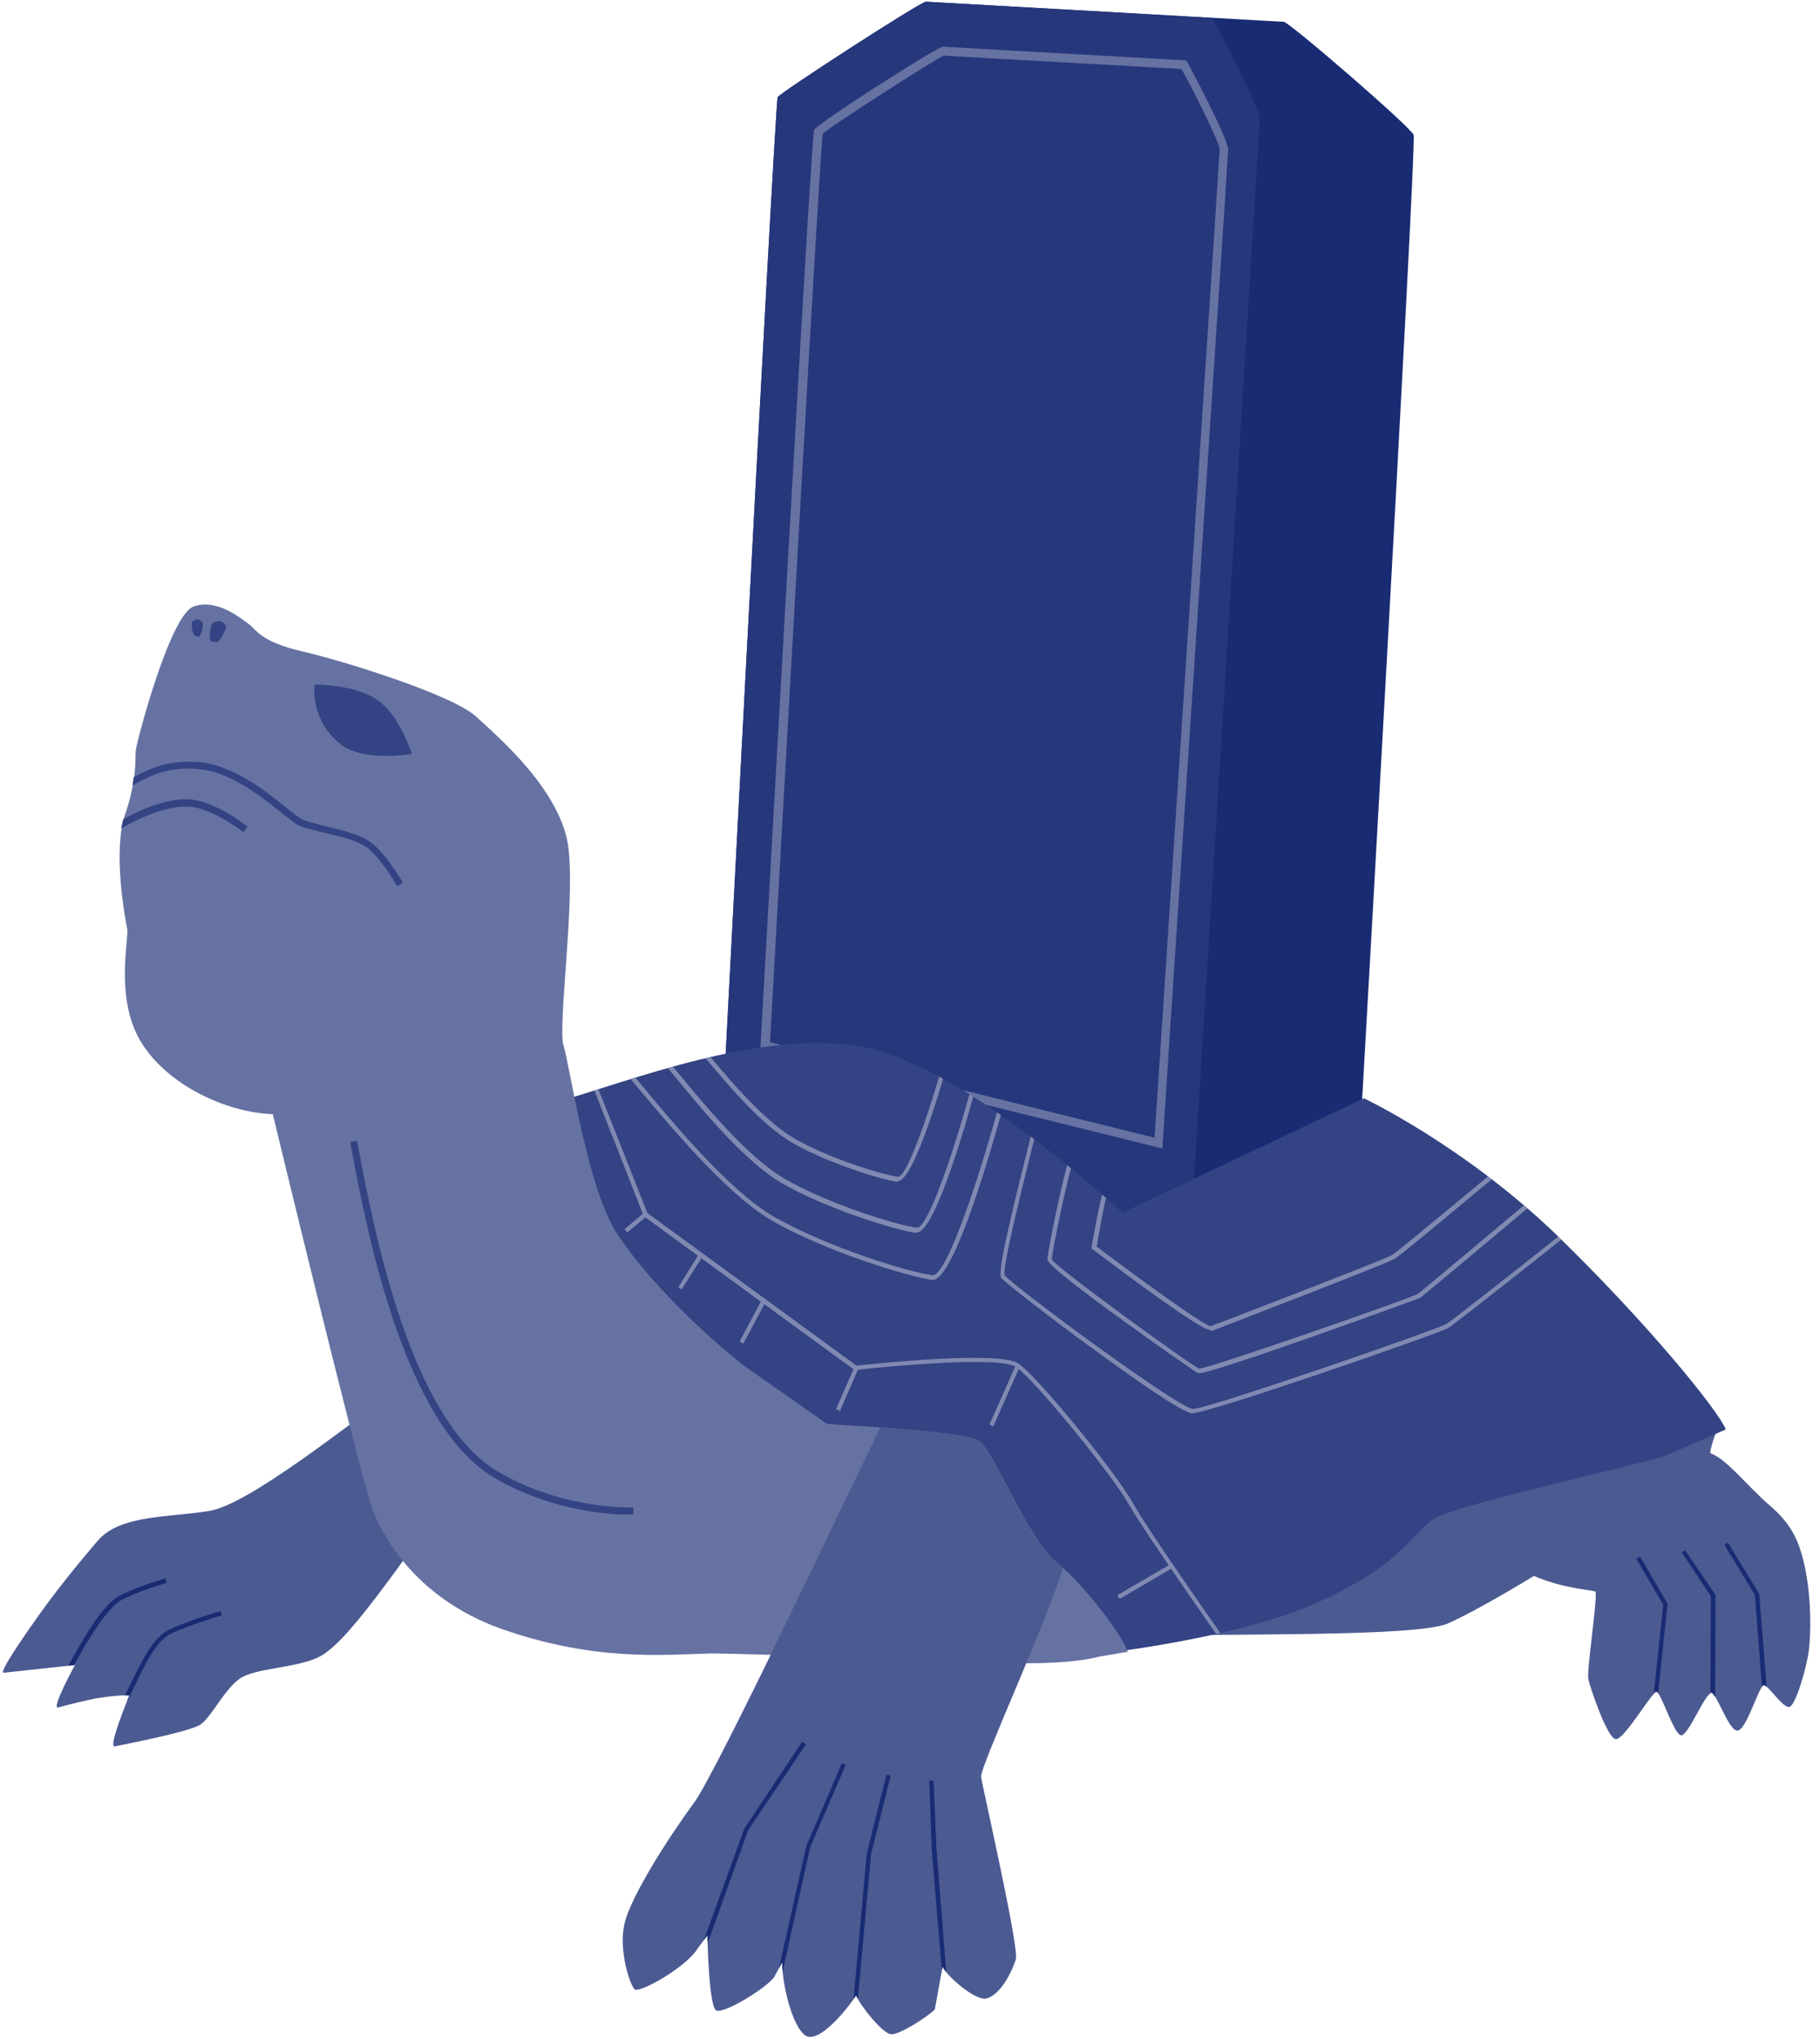 <?xml version="1.0" encoding="UTF-8"?>
<svg id="_レイヤー_1" data-name="レイヤー_1" xmlns="http://www.w3.org/2000/svg" version="1.1" xmlns:xlink="http://www.w3.org/1999/xlink" viewBox="0 0 425 476">
  <!-- Generator: Adobe Illustrator 29.8.2, SVG Export Plug-In . SVG Version: 2.1.1 Build 3)  -->
  <defs>
    <style>
      .st0 {
        clip-path: url(#clippath-4);
      }

      .st1 {
        fill: #192b73;
      }

      .st2 {
        fill: #334383;
      }

      .st3 {
        fill: #4c5a92;
      }

      .st4 {
        fill: none;
      }

      .st5 {
        fill: #6672a2;
      }

      .st6 {
        clip-path: url(#clippath-1);
      }

      .st7 {
        clip-path: url(#clippath-5);
      }

      .st8 {
        clip-path: url(#clippath-3);
      }

      .st9 {
        fill: #8089b1;
      }

      .st10 {
        clip-path: url(#clippath-2);
      }

      .st11 {
        fill: #26377b;
      }

      .st12 {
        clip-path: url(#clippath);
      }
    </style>
    <clipPath id="clippath">
      <path class="st4" d="M399.5,395.1c1.4,0,4.2,9.2,6.3,8.9,2.1-.3,5-10.6,6.1-10.6,1,0,4.4,5.3,5.9,5.1,1.5-.2,5.4-10.6,5.9-14.6.5-4.3,1.3-13.5-.2-20.8-.8-4-3.8-10.4-8.5-14.4-4.8-4.1-12-8.3-15.6-9.5-.6-.2,1.6-6,1.6-6l-62.5,14.5-67.7,34.2c11.5-.8,59.8.3,67.2-3,7.4-3.3,20.1-11.1,20.1-11.1,4.5,1.7,13.6,3.4,13.3,5.5-.3,2.1-1.1,16.5-.6,18.5.4,1.9,4.4,13.8,6.4,14,2,.2,8.4-11,9.5-11s4.1,10.1,5.8,10.1,5.6-9.9,7-9.8Z"/>
    </clipPath>
    <clipPath id="clippath-1">
      <path class="st4" d="M252.8,386.6c-4.6-6.2-6.7-14-14.2-20-7.5-6-9.8-19.7-13.7-22.2-3.8-2.5-29.1-5.2-32.4-5.5,0,0-17.4-11.1-23.5-15.2-6.2-4.1-24-19.3-29.9-32-7.9-16.8-9.3-34.4-9.3-34.4,16-4.4,48.7-17.7,72.6-12.7,23.9,5,59.7,38.5,59.7,38.5l56.4-26.7s23.3,11,45,31.9c21.6,21,37.9,41.2,39.5,45.4,0,0-10.9,4.8-14.3,6.2-3.5,1.4-47.6,11.2-53.2,14.3-5.6,3.1-6.9,10.3-27.2,19.6-20.2,9.3-55.3,12.7-55.3,12.7Z"/>
    </clipPath>
    <clipPath id="clippath-2">
      <path class="st4" d="M89.2,327.2c-6.8,4.4-30.8,23.9-40.2,25.5-9.4,1.6-20.9.8-26.2,7-5.3,6.2-9.9,12-13.4,16.9-2.5,3.5-10,14.1-8.5,13.9,2-.2,16.6-1.8,16.6-1.8,0,0-5.7,10.4-3.9,9.9,1.8-.5,7.6-2,10-2.3,4.8-.7,6.6-.5,6.6-.5,0,0-5.1,12.2-3.4,11.9,1.8-.4,17.5-3.4,20-5.1,2.5-1.7,5.5-8,9-10.6,3.5-2.6,12.7-2.5,18.3-5,6.9-3.1,17.7-19.7,35.9-44.6l-20.8-15.3Z"/>
    </clipPath>
    <clipPath id="clippath-3">
      <path class="st4" d="M263.1,384.7c-.8-2.9-9.4-14.2-16.4-19.9-7-5.8-14.6-26-18.2-28.4-3.6-2.4-32.5-3.7-35.5-4,0,0-11.5-8.1-17.3-12.1-5.8-4-22.7-18.6-31.7-32.3-6.9-10.4-11.1-39.5-12.5-43.9-1.4-4.4,2.6-32.2,1.2-45.7-1.4-13.5-16.2-26.1-21.6-31.1-5.4-5-30.5-12.9-40.5-15.2-10-2.3-10.9-5.2-12.6-6.4-1.7-1.2-7.4-6.1-12.9-4.1-5.5,1.9-13.3,31.6-13.5,33.6s.4,6.4-2.5,15c-2.9,8.5,0,24.1.5,26.7.4,2.6-2.9,16.2,3.2,26.3,6.1,10.1,19.9,16.5,30.8,16.9,0,0,19.4,82.6,23.2,92,4,10,9.1,20.7,30.3,28.2,21.7,7.6,37.7,6,48.6,5.7,4.3-.1,57.8,1.7,64.8,2,0,0,16.6,1.2,26.3-1.3l6.4-1.7Z"/>
    </clipPath>
    <clipPath id="clippath-4">
      <path class="st4" d="M202.6,343.9c-.5.9-35.3,69.9-40.5,76.9-6.3,8.6-14.6,21.7-16.2,28-1.6,6.3,1.2,14.6,2.3,15.6,1,1,11.9-5,14.7-9.5l2.3-3.1c0,2,.4,16.4,2,17.5,1.5,1.1,12-5.3,13.6-7.8l1.9-3.5c-.3,2.6,1.5,13.6,5,16.9,3.4,3.3,11.6-7.9,12.2-9.1.7,2,6.3,9.2,8.3,9.1,2,0,8.3-4,10.1-5.8l1.8-10c1.3,2.6,7.2,7.4,9.7,7.5,1.9,0,5.1-2.6,7.4-9.1.9-2.6-7.8-40.4-8.1-42.7-.3-2.3,18.4-43.9,19.3-49.5"/>
    </clipPath>
    <clipPath id="clippath-5">
      <path class="st4" d="M165.6,385.7c4.3-.1,57.8,1.7,64.8,2,0,0,16.6,1.2,26.3-1.3l6.4-1.7c-.8-2.9-9.4-14.2-16.4-19.9-7-5.8-14.6-26-18.2-28.4-3.6-2.4-32.5-3.7-35.5-4l-27.5,53.4Z"/>
    </clipPath>
  </defs>
  <g>
    <path class="st3" d="M399.5,395.1c1.4,0,4.2,9.2,6.3,8.9,2.1-.3,5-10.6,6.1-10.6,1,0,4.4,5.3,5.9,5.1,1.5-.2,4.1-9.3,4.6-13.2.5-4.3.6-12-.9-19.3s-3.8-10.7-8.4-14.7c-4.8-4.1-10-10.8-13.6-12-.6-.2,1.6-6,1.6-6l-62.5,14.5-67.7,34.2c11.5-.8,59.8.3,67.2-3,7.4-3.3,20.1-11.1,20.1-11.1,7.1,3.1,14.3,3.3,14.4,3.7.4,2.1-2.1,18.3-1.7,20.4.4,1.9,4.4,13.8,6.4,14,2,.2,8.4-11,9.5-11s4.1,10.1,5.8,10.1,5.6-9.9,7-9.8Z"/>
    <g class="st12">
      <polygon class="st1" points="386.7 399.9 385.7 399.8 388.4 374.6 382.1 363.9 383 363.4 389.4 374.4 386.7 399.9"/>
      <polygon class="st1" points="400.5 399.5 399.4 399.5 399.5 372.6 392.7 362.4 393.5 361.9 400.6 372.3 400.5 399.5"/>
      <polygon class="st1" points="411.7 397.1 409.8 372.3 402.7 360.7 403.5 360.1 410.8 372.1 412.8 397 411.7 397.1"/>
    </g>
  </g>
  <path class="st1" d="M167.3,287.5s13.6-262.4,14.3-264.8c.3-.9,33.4-22.3,34.6-22.3,3.7.2,82.3,4.6,83.6,4.7s29.5,24.4,30.3,26.4c.8,2-14.2,263.4-14.2,263.4"/>
  <path class="st11" d="M167.3,287.5s13.6-262.4,14.3-264.8c.3-.9,33.4-22.3,34.6-22.3l66.9,3.8c2.3,4.1,11.2,21.5,11.1,23.6-.3,5.4-17.8,286.7-17.8,286.7l-109.1-27Z"/>
  <path class="st5" d="M271.4,268.1l-93.8-23.2v-.8c2-35.4,11.8-211.8,12.5-213.8.4-1.2,28.7-19.4,30.1-19.4h0l56.8,3.2.3.5c.7,1.2,9.6,18,9.5,20.4-.2,4.5-15.2,229.7-15.3,232v1.2ZM179.8,243.3l89.8,22.3c1.2-18,15-226.4,15.2-230.7,0-1.6-6.3-14.2-8.9-18.8l-55.5-3.1c-2.4,1-25.8,16.1-28.3,18.2-.7,6.4-8.3,140.6-12.3,212.3Z"/>
  <path class="st2" d="M252.8,386.6c-4.6-6.2-6.7-14-14.2-20-7.5-6-9.8-19.7-13.7-22.2-3.8-2.5-29.1-5.2-32.4-5.5,0,0-17.4-11.1-23.5-15.2-6.2-4.1-24-19.3-29.9-32-7.9-16.8-9.3-34.4-9.3-34.4,16-4.4,48.7-17.7,72.6-12.7,23.9,5,59.7,38.5,59.7,38.5l56.4-26.7s23.3,11,45,31.9c21.6,21,37.9,41.2,39.5,45.4,0,0-10.9,4.8-14.3,6.2-3.5,1.4-47.6,11.2-53.2,14.3-5.6,3.1-6.9,10.3-27.2,19.6-20.2,9.3-55.3,12.7-55.3,12.7Z"/>
  <g class="st6">
    <g>
      <path class="st9" d="M217.9,298.8c0,0-.1,0-.2,0-5.4-.7-25.2-6.7-37.7-14-10.5-6.2-23.9-22.4-30.4-30.1-1.3-1.6-2.4-2.9-3.1-3.7l.8-.7c.7.8,1.8,2.1,3.1,3.7,6.4,7.7,19.7,23.8,30.1,29.9,12.4,7.2,32,13.2,37.3,13.8,0,0,0,0,0,0,3.5,0,11.4-24.6,15.6-40.2l1,.3c-1.9,6.9-11.3,41-16.6,41Z"/>
      <path class="st9" d="M213.9,287.8s0,0-.1,0c-4.5-.6-21-5.6-31.4-11.7-8.7-5.1-18.9-17.6-24.4-24.3-1.2-1.4-2.1-2.5-2.6-3.2l.8-.7c.6.7,1.5,1.8,2.7,3.2,5.1,6.2,15.6,19,24.2,24,10.3,6,26.6,11,31,11.5,2.4.4,8.5-17,13-33.8l1,.3c-1.6,5.8-9.5,34.6-14,34.6Z"/>
      <path class="st9" d="M209.7,275.9s0,0-.1,0c-3.5-.4-16.5-4.4-24.7-9.2-7.1-4.1-15.1-13.7-19-18.3-.7-.8-1.3-1.5-1.7-2l.8-.7c.4.4,1,1.1,1.7,2,3.8,4.5,11.8,14,18.7,18,8,4.7,20.8,8.6,24.3,9,1.9.2,6.8-13.4,10.4-26.1l1,.3c-1.8,6.3-7.9,26.8-11.4,26.8Z"/>
      <path class="st9" d="M278.6,330c-2.3,0-14-8.3-23.5-15.2-10.1-7.4-20.6-15.5-21.3-16.5-.8-1.1,1.2-10.2,5.9-29,1.3-5.2,2.3-9.2,2.5-10.6l1,.2c-.2,1.4-1.3,5.5-2.6,10.7-2.3,9.3-6.6,26.6-6,28.1,1.8,2.4,40.7,31.2,44,31.2h0c3.5,0,56.9-18.5,59.1-19.8,1.4-.8,18.9-14.6,27.9-21.8l.6.8c-1.1.9-26.2,20.8-28,21.9-2.4,1.4-55.8,19.9-59.7,19.9h0Z"/>
      <path class="st9" d="M279.8,320.5c0,0-.1,0-.2,0-.3-.1-34.9-24.1-35-26.4-.1-1.6,3.7-19.9,5.2-24l1,.3c-1.6,4.4-5.2,22.3-5.2,23.6,1,1.9,32.6,24.8,34.4,25.5h0c2.3,0,49-16.3,51-17.4.8-.5,19.5-16.2,26.6-22.2l.7.8c-1,.9-25.7,21.6-26.7,22.3-.4.2-48.1,17.6-51.7,17.6Z"/>
      <path class="st9" d="M282.6,310.5c-2.2,0-18.1-11.8-27.5-18.9l-.2-.2v-.3c.1-.4,1.8-10.6,2.9-13.8l1,.3c-.9,2.9-2.4,11.6-2.7,13.4,9.5,7.2,24.9,18.4,26.6,18.6.1,0,1-.4,2.4-.9,25.5-9.8,39-15.1,40.1-15.8,1.8-1.2,23-18.9,23.3-19.1l.7.8c-.9.7-21.5,18-23.4,19.2-1.1.7-14.3,5.9-40.2,15.9-1.4.5-2.3.9-2.5,1,0,0,0,0-.1,0Z"/>
      <path class="st9" d="M286.4,384.9c-.2-.3-19.2-27.3-22.8-33.7-3.6-6.5-21.9-29.1-26.4-32.1-3.7-2.5-28.2-.3-37.3.7h-.2s-.2,0-.2,0l-49.2-35.9h0c0-.1-12.2-31.1-12.2-31.1l.9-.4,12.2,30.8,48.8,35.6c3-.3,33.2-3.6,37.8-.5,4.6,3.1,23.1,25.9,26.7,32.5,3.5,6.4,22.5,33.3,22.7,33.6l-.8.6Z"/>
      <rect class="st9" x="145.4" y="284.9" width="6.1" height="1" transform="translate(-148.9 162.7) rotate(-40.1)"/>
      <polygon class="st9" points="159.2 301 158.4 300.5 163.3 292.6 164.1 293.2 159.2 301"/>
      <rect class="st9" x="170.3" y="307.9" width="11" height="1" transform="translate(-179.1 319) rotate(-62)"/>
      <rect class="st9" x="192.5" y="323.6" width="10.5" height="1" transform="translate(-178.3 376.5) rotate(-66.5)"/>
      <rect class="st9" x="226.9" y="325.1" width="15.2" height="1" transform="translate(-158.1 408.3) rotate(-66.1)"/>
      <rect class="st9" x="260.1" y="368.8" width="14.6" height="1" transform="translate(-149.7 185.2) rotate(-30.3)"/>
    </g>
  </g>
  <g>
    <path class="st3" d="M89.2,327.2c-6.8,4.4-30.8,23.9-40.2,25.5-9.4,1.6-20.9.8-26.2,7-5.3,6.2-9.9,12-13.4,16.9-2.5,3.5-10,14.1-8.5,13.9,2-.2,16.6-1.8,16.6-1.8,0,0-5.7,10.4-3.9,9.9,1.8-.5,7.6-2,10-2.3,4.8-.7,6.6-.5,6.6-.5,0,0-5.1,12.2-3.4,11.9,1.8-.4,17.5-3.4,20-5.1,2.5-1.7,5.5-8,9-10.6,3.5-2.6,12.7-2.5,18.3-5,6.9-3.1,17.7-19.7,35.9-44.6l-20.8-15.3Z"/>
    <g class="st10">
      <path class="st1" d="M16.1,390.7l-.9-.5.9-1.6c3.1-5.6,7.8-14.1,12-16.2,4.5-2.2,10.4-3.9,10.5-3.9l.3,1c0,0-5.9,1.7-10.3,3.9-3.9,2-8.7,10.6-11.6,15.8l-.9,1.6Z"/>
      <path class="st1" d="M29.3,397.7l-.9-.5c.7-1.2,1.4-2.7,2.2-4.3,2.4-4.9,5.1-10.5,8.6-12.3,4.5-2.2,11.9-4.4,12.3-4.5l.3,1c0,0-7.6,2.2-12.1,4.4-3.2,1.6-6,7.3-8.1,11.8-.8,1.6-1.5,3.1-2.2,4.4Z"/>
    </g>
  </g>
  <g>
    <path class="st5" d="M263.2,385.3c-.8-2.9-9.4-14.8-16.4-20.5-7-5.8-14.6-26-18.2-28.4-3.6-2.4-32.5-3.7-35.5-4,0,0-11.5-8.1-17.3-12.1-5.8-4-22.7-18.6-31.7-32.3-6.9-10.4-11.1-39.5-12.5-43.9-1.4-4.4,2.6-32.2,1.2-45.7-1.4-13.5-16.2-26.1-21.6-31.1-5.4-5-30.5-12.9-40.5-15.2-10-2.3-10.9-5.2-12.6-6.4-1.7-1.2-7.4-6.1-12.9-4.1-5.5,1.9-13.3,31.6-13.5,33.6s.4,6.4-2.5,15c-2.9,8.5,0,24.1.5,26.7.4,2.6-2.9,16.2,3.2,26.3,6.1,10.1,19.9,16.5,30.8,16.9,0,0,19.9,82.4,23.2,92,1.7,4.8,9.1,20.7,30.3,28.2,21.7,7.6,37.7,6,48.6,5.7,4.3-.1,57.8,1.7,64.8,2,0,0,16.6,1.2,26.3-1.3l6.5-1.1Z"/>
    <path class="st2" d="M147,353.6c-3.8,0-18-.6-31.7-8.7-20.9-12.4-29.5-57-33.1-76l-.4-2.3,1.6-.3.4,2.3c3.6,18.8,12,62.8,32.4,74.9,15.4,9.1,31.5,8.4,31.7,8.4v1.6c0,0-.3,0-.9,0Z"/>
    <path class="st2" d="M73.5,159.7c-.3,1.4-.5,9.3,6.4,14.3,5.4,3.9,16.3,2,16.3,2-1.5-4-3.8-9.4-7.8-12.4-4-3-10.7-3.7-14.9-3.8Z"/>
    <path class="st2" d="M51.9,145.2c-.5-.4-2-.2-2.4.5-.4.7-1,4,.1,4.1,1.1.2,1.2.2,1.9-.7.7-.9,1.2-2.3,1.3-2.6s-.4-1-.9-1.3Z"/>
    <path class="st2" d="M45.8,144.6c.5-.1,1.5.4,1.6,1,0,.6-.4,3.2-1.2,3-.8-.2-.9-.2-1.2-1.1-.3-.9-.2-2-.2-2.2,0-.2.6-.6,1-.7Z"/>
    <g class="st8">
      <path class="st2" d="M92.7,206.8c0,0-4.3-7.5-7.7-9.4-2.6-1.5-6.3-2.3-9.7-3.1-2-.5-3.7-.9-4.9-1.3-1.1-.4-2.6-1.6-4.7-3.3-4.8-3.8-12.1-9.7-19.7-10.2-6.9-.5-10.7,1.5-14.6,3.6-.9.5-1.9,1-2.8,1.5l-.7-1.5c.9-.4,1.9-.9,2.8-1.4,4-2.1,8-4.3,15.5-3.8,8.1.6,15.6,6.6,20.6,10.6,1.8,1.5,3.4,2.7,4.2,3,1.1.4,2.9.8,4.7,1.3,3.4.8,7.3,1.7,10.1,3.3,3.8,2.2,8.1,9.7,8.3,10l-1.4.8Z"/>
      <path class="st2" d="M56.9,194.3c0,0-7.4-5.8-13-6-6.2-.2-13.5,3.8-16.4,5.6l-.9-1.4c3-1.8,10.6-6.1,17.3-5.9,6.1.2,13.6,6.1,13.9,6.4l-1,1.3Z"/>
    </g>
  </g>
  <g>
    <path class="st3" d="M199.9,345c-.5.9-32.6,68.8-37.8,75.8-6.3,8.6-14.6,21.7-16.2,28-1.6,6.3,1.2,14.6,2.3,15.6,1,1,11.9-5,14.7-9.5l2.3-3.1c0,2,.4,16.4,2,17.5,1.5,1.1,12-5.3,13.6-7.8l1.9-3.5c-.3,2.6,1.5,13.6,5,16.9,3.4,3.3,11.6-7.9,12.2-9.1.7,2,6.3,9.2,8.3,9.1,2,0,8.3-4,10.1-5.8l1.8-10c1.3,2.6,7.2,7.4,9.7,7.5,1.9,0,5.1-2.6,7.4-9.1.9-2.6-7.8-40.4-8.1-42.7-.3-2.3,16.6-39.1,17.4-44.7l-15.3-14.1-10.9-9-20.4-2Z"/>
    <g class="st0">
      <polygon class="st1" points="164.9 454.6 163.9 454.2 173.8 426.9 187.3 406.6 188.2 407.2 174.7 427.3 164.9 454.6"/>
      <polygon class="st1" points="182.8 460.1 181.8 459.9 188.3 430.9 196.6 411.6 197.5 412 189.2 431.2 182.8 460.1"/>
      <polygon class="st1" points="200.2 468.1 199.2 468 202.4 432.7 207 414.3 208 414.5 203.4 432.9 200.2 468.1"/>
      <polygon class="st1" points="220.1 462.1 217.6 432 217 415.7 218 415.7 218.7 431.9 221.1 462.1 220.1 462.1"/>
    </g>
    <g class="st7">
      <path class="st3" d="M207.1,330c-.5.9-39.8,83.8-45,90.8-6.3,8.6-14.6,21.7-16.2,28-1.6,6.3,1.2,14.6,2.3,15.6,1,1,11.9-5,14.7-9.5l2.3-3.1c0,2,.4,16.4,2,17.5,1.5,1.1,12-5.3,13.6-7.8l1.9-3.5c-.3,2.6,1.5,13.6,5,16.9,3.4,3.3,11.6-7.9,12.2-9.1.7,2,6.3,9.2,8.3,9.1,2,0,8.3-4,10.1-5.8l1.8-10c1.3,2.6,7.2,7.4,9.7,7.5,1.9,0,5.1-2.6,7.4-9.1.9-2.6-7.8-40.4-8.1-42.7-.3-2.3,18.4-43.9,19.3-49.5l-9.6-19.6-11.3-12.9-20.4-2.8Z"/>
    </g>
  </g>
</svg>